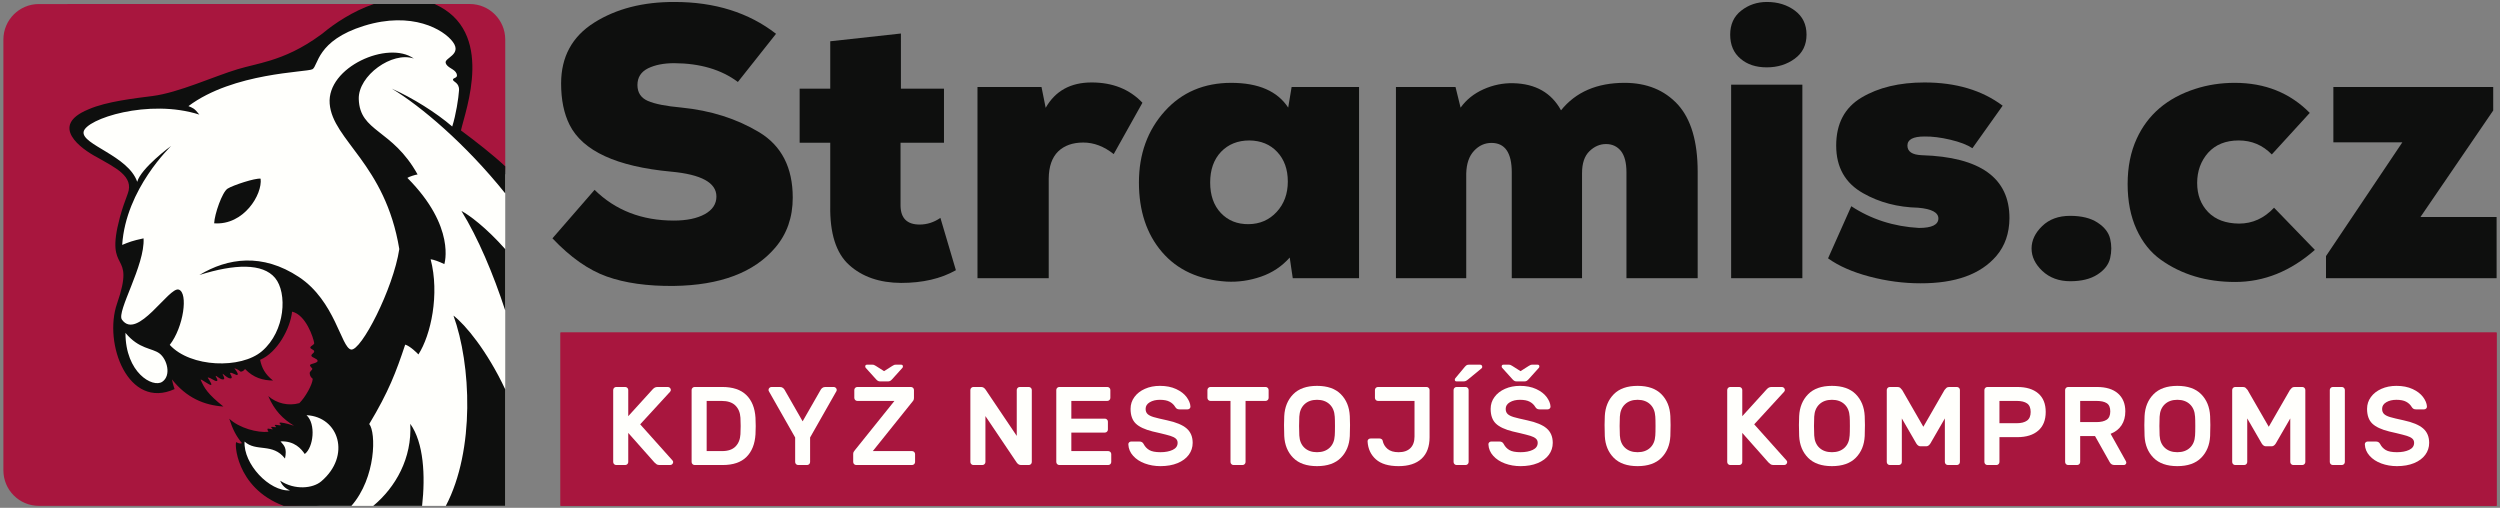 <?xml version="1.0" encoding="utf-8"?>
<!-- Generator: Adobe Illustrator 16.0.3, SVG Export Plug-In . SVG Version: 6.00 Build 0)  -->
<!DOCTYPE svg PUBLIC "-//W3C//DTD SVG 1.1//EN" "http://www.w3.org/Graphics/SVG/1.1/DTD/svg11.dtd">
<svg version="1.1" id="Vrstva_1" xmlns="http://www.w3.org/2000/svg" xmlns:xlink="http://www.w3.org/1999/xlink" x="0px" y="0px"
	 width="704px" height="143px" viewBox="0 0 704 143" enable-background="new 0 0 704 143" xml:space="preserve">
<rect x="0" y="0" width="704" height="143" fill="#808080" stroke="none"/>
<g>
	<rect x="157.843" y="93.644" fill="#B0173D" width="545.201" height="48.806"/>
	<g>
		<path fill="#0E0F0E" d="M179.504,23.935c0,2.138,0.978,3.631,2.932,4.485c1.956,0.853,5.103,1.479,9.442,1.868
			c8.251,0.818,15.55,3.133,21.896,6.941c6.31,3.811,9.464,9.951,9.464,18.422c0,5.541-1.635,10.226-4.905,14.061
			c-5.97,7.029-15.509,10.632-28.62,10.81c-7.429,0.07-13.717-0.816-18.867-2.662c-5.149-1.842-10.243-5.425-15.278-10.745
			l11.865-13.652c5.878,5.768,13.315,8.65,22.311,8.65c3.625,0,6.542-0.605,8.747-1.816c2.168-1.21,3.253-2.863,3.253-4.963
			c0-3.881-4.25-6.215-12.748-6.996c-15.363-1.423-24.898-5.82-28.604-13.189c-1.588-3.168-2.383-7.049-2.383-11.642
			c0-7.509,3.106-13.22,9.315-17.136c6.211-3.912,13.751-5.85,22.625-5.816c11.354,0,20.883,2.986,28.584,8.963l-10.746,13.563
			c-4.662-3.488-10.639-5.252-17.93-5.288c-2.919,0-5.374,0.481-7.364,1.444C180.5,20.231,179.504,21.798,179.504,23.935z"/>
		<path fill="#0E0F0E" d="M253.699,24.978h12.129v15.216h-12.236v17.788c0.07,3.498,1.861,5.25,5.375,5.25
			c2.091,0,4.041-0.626,5.853-1.877l4.36,14.733c-4.219,2.389-9.363,3.58-15.428,3.58c-6.064-0.032-10.943-1.72-14.633-5.052
			c-3.688-3.334-5.462-8.92-5.32-16.76V40.193h-8.619V24.978h8.619V11.622l19.9-2.183V24.978z"/>
		<path fill="#0E0F0E" d="M275.26,24.497h18.029l1.174,5.867c2.699-4.764,7.01-7.144,12.933-7.144s10.694,1.903,14.315,5.715
			l-8.088,14.459c-2.735-2.171-5.59-3.256-8.566-3.256c-2.98,0-5.342,0.837-7.08,2.508c-1.738,1.708-2.623,4.253-2.657,7.63v28.062
			h-20.06V24.497z"/>
		<path fill="#0E0F0E" d="M382.709,24.497v53.841h-18.668l-0.858-5.814c-2.201,2.488-4.899,4.285-8.097,5.385
			c-3.195,1.102-6.43,1.564-9.694,1.39c-7.782-0.501-13.837-3.274-18.169-8.326c-4.332-5.053-6.5-11.58-6.5-19.578
			c0-7.999,2.426-14.695,7.275-20.085c4.813-5.322,11.051-7.98,18.708-7.98c7.656,0,13.006,2.323,16.051,6.969l0.962-5.8H382.709z
			 M351.824,39.553c-3.257,0-5.912,1.063-7.966,3.185c-2.052,2.162-3.075,5.045-3.075,8.652c0,3.612,1.006,6.479,3.022,8.604
			c2.018,2.125,4.621,3.166,7.804,3.131s5.818-1.188,7.906-3.449c2.091-2.266,3.134-5.114,3.134-8.549
			c0-3.434-0.991-6.207-2.975-8.332C357.694,40.669,355.077,39.589,351.824,39.553z"/>
		<path fill="#0E0F0E" d="M445.502,78.338h-19.79V48.532c0-5.524-1.907-8.286-5.718-8.286c-1.89,0-3.523,0.741-4.912,2.231
			c-1.392,1.49-2.118,3.611-2.191,6.374v29.486h-19.794V24.497h16.776l1.429,5.818c1.601-2.238,3.752-3.965,6.457-5.176
			c2.704-1.208,5.494-1.778,8.379-1.708c6.258,0.145,10.742,2.687,13.444,7.632c4.153-5.157,10.117-7.735,17.896-7.735
			c6.242,0,11.243,2.038,15.002,6.116c3.726,4.114,5.586,10.43,5.586,18.941v29.952h-20.057V48.532c0-2.691-0.516-4.689-1.543-6
			c-1.066-1.312-2.465-1.968-4.203-1.968s-3.3,0.675-4.682,2.021c-1.386,1.346-2.079,3.4-2.079,6.162V78.338z"/>
		<path fill="#0E0F0E" d="M487.221,9.759c0-2.889,1.036-5.145,3.112-6.77c2.071-1.622,4.484-2.436,7.237-2.436
			c3.063,0,5.688,0.813,7.87,2.436c2.183,1.625,3.278,3.881,3.278,6.77c0,2.891-1.106,5.147-3.32,6.77
			c-2.211,1.624-4.838,2.438-7.88,2.438c-3.044,0-5.507-0.813-7.386-2.438C488.192,14.906,487.221,12.649,487.221,9.759z
			 M487.487,78.338V23.84h20.06v54.498H487.487z"/>
		<path fill="#0E0F0E" d="M541.919,23.221c8.867,0,16.21,2.18,22.028,6.543l-8.514,11.972c-1.453-0.959-3.529-1.757-6.227-2.395
			c-2.695-0.637-5.124-0.938-7.288-0.904c-3.192,0-4.789,0.852-4.789,2.554s1.35,2.606,4.043,2.714
			c16.495,0.496,24.724,6.42,24.691,17.77c-0.037,4.223-1.261,7.75-3.675,10.59c-4.433,5.177-11.563,7.746-21.387,7.713
			c-4.789,0-9.577-0.634-14.367-1.904c-4.788-1.267-8.669-2.978-11.652-5.125l6.545-14.677c5.605,3.68,11.954,5.722,19.049,6.117
			c3.617,0,5.445-0.884,5.479-2.655c0-1.699-1.898-2.713-5.692-3.039c-5.78-0.141-10.925-1.489-15.429-4.043
			c-5.107-2.836-7.661-7.325-7.661-13.46c0-6.171,2.375-10.675,7.128-13.515C528.956,24.64,534.861,23.221,541.919,23.221z"/>
		<path fill="#0E0F0E" d="M590.654,77.299c-1.949,1.264-4.509,1.893-7.678,1.893s-5.785-0.964-7.849-2.885
			c-2.026-1.923-3.038-4.029-3.038-6.318c0-2.29,0.994-4.397,2.983-6.319c1.989-1.925,4.605-2.888,7.849-2.888
			c3.241,0,5.82,0.631,7.732,1.892c1.953,1.26,3.143,2.787,3.569,4.578c0.425,1.793,0.425,3.6,0,5.423
			C593.797,74.497,592.607,76.039,590.654,77.299z"/>
		<path fill="#0E0F0E" d="M601.636,64.556c-1.664-3.649-2.495-7.889-2.495-12.711c0-4.823,0.85-9.078,2.548-12.77
			c3.112-6.811,8.597-11.486,16.449-14.03c3.51-1.144,7.232-1.717,11.172-1.717c8.511,0,15.552,2.821,21.12,8.465l-10.692,11.7
			c-2.555-2.625-5.657-3.94-9.313-3.94c-3.65,0-6.523,1.153-8.618,3.458c-2.057,2.342-3.086,5.182-3.086,8.514
			c0,3.336,1.029,6.064,3.086,8.195c2.058,2.128,4.968,3.211,8.727,3.244c3.759,0,7.042-1.49,9.841-4.471l11.494,11.879
			c-6.847,6.019-14.33,9.032-22.452,9.032c-8.121,0-15.099-2.09-20.937-6.266C605.58,71.067,603.298,68.207,601.636,64.556z"/>
		<path fill="#0E0F0E" d="M657.076,24.497h45.011v6.621l-20.482,29.984h21.439v17.235h-48.043v-6.222l21.495-32.03h-19.42V24.497z"
			/>
	</g>
	<rect x="157.845" y="93.644" fill="#A8163E" width="545.199" height="48.806"/>
	<g>
		<path fill="#FFFFFC" d="M189.566,130.103c0,0.23-0.084,0.43-0.251,0.597c-0.167,0.168-0.366,0.251-0.596,0.251h-2.983
			c-0.356,0-0.633-0.067-0.832-0.204c-0.199-0.136-0.403-0.309-0.612-0.518l-7.378-8.32v8.194c0,0.23-0.084,0.43-0.251,0.597
			c-0.168,0.168-0.367,0.251-0.597,0.251h-2.543c-0.23,0-0.429-0.083-0.597-0.251c-0.167-0.167-0.251-0.366-0.251-0.597v-20.281
			c0-0.229,0.083-0.429,0.251-0.597c0.167-0.167,0.366-0.251,0.597-0.251h2.543c0.23,0,0.429,0.084,0.597,0.251
			c0.167,0.168,0.251,0.367,0.251,0.597v7.378l6.844-7.535c0.209-0.229,0.418-0.402,0.628-0.518
			c0.209-0.114,0.471-0.173,0.785-0.173h2.888c0.23,0,0.429,0.084,0.597,0.251c0.167,0.168,0.251,0.367,0.251,0.597
			c0,0.146-0.063,0.304-0.188,0.471l-8.445,9.199l9.073,10.141C189.492,129.8,189.566,129.956,189.566,130.103z"/>
		<path fill="#FFFFFC" d="M212.811,119.962c0,1.025-0.021,1.801-0.063,2.323c-0.168,2.742-1.016,4.872-2.543,6.389
			c-1.528,1.518-3.757,2.276-6.687,2.276h-7.912c-0.23,0-0.429-0.083-0.597-0.251c-0.167-0.167-0.251-0.366-0.251-0.597v-20.281
			c0-0.229,0.083-0.429,0.251-0.597c0.167-0.167,0.366-0.251,0.597-0.251h7.754c2.993,0,5.264,0.759,6.813,2.276
			c1.548,1.518,2.406,3.647,2.574,6.389C212.789,118.162,212.811,118.937,212.811,119.962z M198.997,112.898v14.127h4.364
			c1.653,0,2.904-0.429,3.752-1.287c0.848-0.857,1.313-2.009,1.397-3.453c0.042-0.522,0.063-1.298,0.063-2.323
			s-0.021-1.8-0.063-2.323c-0.084-1.444-0.56-2.595-1.429-3.453s-2.161-1.287-3.877-1.287H198.997z"/>
		<path fill="#FFFFFC" d="M235.376,109.225c0.167,0.168,0.251,0.367,0.251,0.597c0,0.105-0.021,0.199-0.063,0.283l-7.44,13.091
			v6.907c0,0.23-0.084,0.43-0.251,0.597c-0.168,0.168-0.367,0.251-0.597,0.251h-2.512c-0.23,0-0.429-0.083-0.596-0.251
			c-0.168-0.167-0.251-0.366-0.251-0.597v-6.907l-7.44-13.091c-0.042-0.084-0.063-0.178-0.063-0.283
			c0-0.229,0.083-0.429,0.251-0.597c0.167-0.167,0.366-0.251,0.596-0.251h2.355c0.355,0,0.644,0.09,0.863,0.267
			c0.22,0.179,0.371,0.352,0.455,0.519l5.086,8.885l5.086-8.885c0.083-0.167,0.235-0.34,0.455-0.519
			c0.22-0.177,0.507-0.267,0.864-0.267h2.354C235.01,108.974,235.209,109.058,235.376,109.225z"/>
		<path fill="#FFFFFC" d="M257.434,127.277c0.167,0.167,0.251,0.366,0.251,0.596v2.229c0,0.23-0.083,0.43-0.251,0.597
			c-0.168,0.168-0.366,0.251-0.597,0.251h-15.729c-0.23,0-0.429-0.083-0.597-0.251c-0.167-0.167-0.251-0.366-0.251-0.597v-2.229
			c0-0.251,0.042-0.455,0.125-0.611c0.083-0.157,0.199-0.319,0.345-0.487l11.146-13.876h-10.455c-0.23,0-0.429-0.084-0.597-0.251
			c-0.167-0.168-0.251-0.366-0.251-0.597v-2.229c0-0.229,0.083-0.429,0.251-0.597c0.167-0.167,0.366-0.251,0.597-0.251h15.101
			c0.23,0,0.429,0.084,0.597,0.251c0.167,0.168,0.251,0.367,0.251,0.597v2.229c0,0.419-0.136,0.764-0.408,1.036l-11.177,13.938
			h11.051C257.068,127.025,257.266,127.109,257.434,127.277z M247.262,107.278c-0.168-0.083-0.356-0.24-0.565-0.471l-2.889-3.202
			c-0.105-0.104-0.157-0.24-0.157-0.408c0-0.335,0.167-0.502,0.502-0.502h1.507c0.188,0,0.345,0.026,0.471,0.078
			c0.125,0.053,0.293,0.142,0.502,0.267l2.323,1.476l2.323-1.476c0.209-0.125,0.376-0.214,0.502-0.267
			c0.125-0.052,0.282-0.078,0.471-0.078h1.507c0.334,0,0.502,0.167,0.502,0.502c0,0.168-0.052,0.304-0.157,0.408l-2.889,3.202
			c-0.209,0.23-0.397,0.388-0.565,0.471c-0.168,0.084-0.366,0.126-0.597,0.126h-2.197
			C247.628,107.404,247.43,107.362,247.262,107.278z"/>
		<path fill="#FFFFFC" d="M286.286,130.229l-8.791-13.061v12.935c0,0.23-0.084,0.43-0.251,0.597
			c-0.168,0.168-0.367,0.251-0.597,0.251h-2.543c-0.23,0-0.429-0.083-0.597-0.251c-0.167-0.167-0.251-0.366-0.251-0.597v-20.281
			c0-0.229,0.083-0.429,0.251-0.597c0.167-0.167,0.366-0.251,0.597-0.251h2.198c0.481,0,0.889,0.241,1.224,0.723l8.791,13.06
			v-12.935c0-0.229,0.083-0.429,0.251-0.597c0.167-0.167,0.366-0.251,0.596-0.251h2.543c0.23,0,0.429,0.084,0.597,0.251
			c0.167,0.168,0.251,0.367,0.251,0.597v20.281c0,0.23-0.083,0.43-0.251,0.597c-0.167,0.168-0.366,0.251-0.597,0.251h-2.197
			C287.028,130.95,286.62,130.71,286.286,130.229z"/>
		<path fill="#FFFFFC" d="M301.688,127.025h10.392c0.23,0,0.429,0.084,0.597,0.252c0.167,0.167,0.251,0.366,0.251,0.596v2.229
			c0,0.23-0.084,0.43-0.251,0.597c-0.168,0.168-0.367,0.251-0.597,0.251h-13.782c-0.23,0-0.429-0.083-0.597-0.251
			c-0.167-0.167-0.251-0.366-0.251-0.597v-20.281c0-0.229,0.083-0.429,0.251-0.597c0.167-0.167,0.366-0.251,0.597-0.251h13.531
			c0.23,0,0.429,0.084,0.597,0.251c0.167,0.168,0.251,0.367,0.251,0.597v2.229c0,0.23-0.084,0.429-0.251,0.597
			c-0.168,0.167-0.367,0.251-0.597,0.251h-10.141v4.991h9.45c0.23,0,0.429,0.084,0.597,0.252c0.167,0.167,0.251,0.366,0.251,0.596
			v2.229c0,0.23-0.083,0.429-0.251,0.597c-0.168,0.167-0.366,0.251-0.597,0.251h-9.45V127.025z"/>
		<path fill="#FFFFFC" d="M335.006,115.049c-0.167,0.157-0.376,0.235-0.627,0.235h-2.198c-0.335,0-0.597-0.063-0.785-0.188
			c-0.188-0.125-0.356-0.313-0.502-0.565c-0.356-0.585-0.869-1.057-1.539-1.412c-0.67-0.355-1.581-0.534-2.731-0.534
			c-1.13,0-2.083,0.23-2.857,0.691c-0.774,0.46-1.162,1.078-1.162,1.852c0,0.628,0.183,1.115,0.55,1.46
			c0.366,0.346,0.936,0.634,1.711,0.863c0.774,0.23,2.041,0.534,3.799,0.911c2.532,0.544,4.364,1.308,5.494,2.291
			c1.13,0.984,1.695,2.334,1.695,4.051c0,1.255-0.366,2.381-1.099,3.374c-0.733,0.995-1.785,1.774-3.155,2.339
			c-1.371,0.565-2.978,0.848-4.819,0.848c-1.57,0-3.035-0.251-4.396-0.753c-1.361-0.502-2.459-1.219-3.296-2.15
			c-0.837-0.932-1.287-1.994-1.35-3.187c-0.021-0.251,0.052-0.455,0.22-0.612s0.377-0.235,0.628-0.235h2.198
			c0.334,0,0.602,0.063,0.801,0.188c0.199,0.125,0.361,0.313,0.486,0.564c0.356,0.691,0.874,1.24,1.554,1.648
			c0.68,0.408,1.731,0.612,3.155,0.612c1.381,0,2.532-0.22,3.453-0.659s1.381-1.099,1.381-1.978c0-0.503-0.178-0.905-0.534-1.209
			s-0.858-0.555-1.507-0.754c-0.649-0.198-1.632-0.455-2.951-0.769c-0.523-0.104-1.204-0.262-2.041-0.472
			c-2.198-0.544-3.783-1.287-4.756-2.229c-0.973-0.942-1.46-2.323-1.46-4.145c0-1.234,0.361-2.344,1.083-3.327
			c0.722-0.984,1.711-1.753,2.967-2.308c1.255-0.555,2.658-0.832,4.207-0.832c1.758,0,3.281,0.298,4.568,0.895
			c1.288,0.597,2.266,1.345,2.936,2.245c0.669,0.899,1.036,1.778,1.099,2.637C335.247,114.688,335.173,114.892,335.006,115.049z"/>
		<path fill="#FFFFFC" d="M356.994,109.225c0.168,0.168,0.252,0.367,0.252,0.597v2.229c0,0.23-0.084,0.429-0.252,0.597
			c-0.166,0.167-0.365,0.251-0.596,0.251h-5.65v17.204c0,0.23-0.084,0.43-0.252,0.597c-0.168,0.168-0.365,0.251-0.596,0.251h-2.543
			c-0.23,0-0.43-0.083-0.598-0.251c-0.168-0.167-0.25-0.366-0.25-0.597v-17.204h-5.651c-0.231,0-0.43-0.084-0.597-0.251
			c-0.168-0.168-0.251-0.366-0.251-0.597v-2.229c0-0.229,0.083-0.429,0.251-0.597c0.167-0.167,0.366-0.251,0.597-0.251h15.54
			C356.629,108.974,356.828,109.058,356.994,109.225z"/>
		<path fill="#FFFFFC" d="M377.593,111.015c1.549,1.569,2.387,3.621,2.512,6.153c0.042,0.963,0.063,1.8,0.063,2.512
			c0,0.941-0.021,1.978-0.063,3.107c-0.125,2.512-0.963,4.553-2.512,6.122c-1.549,1.57-3.788,2.354-6.718,2.354
			c-2.931,0-5.17-0.784-6.719-2.354c-1.549-1.569-2.386-3.61-2.512-6.122c-0.042-1.13-0.063-2.166-0.063-3.107
			c0-0.712,0.021-1.549,0.063-2.512c0.126-2.512,0.963-4.558,2.512-6.138s3.788-2.37,6.719-2.37
			C373.805,108.66,376.044,109.444,377.593,111.015z M367.343,113.84c-0.89,0.838-1.377,1.999-1.46,3.485
			c-0.042,1.047-0.063,1.926-0.063,2.637c0,0.733,0.021,1.622,0.063,2.669c0.083,1.486,0.57,2.643,1.46,3.469
			c0.89,0.827,2.066,1.24,3.532,1.24c1.465,0,2.642-0.413,3.531-1.24c0.89-0.826,1.376-1.982,1.46-3.469
			c0.042-0.523,0.063-1.413,0.063-2.669c0-1.234-0.021-2.113-0.063-2.637c-0.084-1.486-0.57-2.647-1.46-3.485
			c-0.89-0.837-2.066-1.256-3.531-1.256C369.409,112.584,368.232,113.003,367.343,113.84z"/>
		<path fill="#FFFFFC" d="M388.032,112.898c-0.23,0-0.43-0.084-0.597-0.251c-0.168-0.168-0.251-0.366-0.251-0.597v-2.229
			c0-0.229,0.083-0.429,0.251-0.597c0.167-0.167,0.366-0.251,0.597-0.251h13.688c0.23,0,0.429,0.084,0.597,0.251
			c0.167,0.168,0.251,0.367,0.251,0.597v13.28c0,2.658-0.753,4.684-2.26,6.075c-1.508,1.392-3.663,2.087-6.468,2.087
			c-2.825,0-4.955-0.638-6.389-1.915c-1.434-1.276-2.214-2.95-2.339-5.022c-0.021-0.251,0.052-0.455,0.22-0.612
			c0.167-0.157,0.377-0.235,0.628-0.235h2.543c0.188,0,0.371,0.058,0.549,0.173s0.277,0.256,0.299,0.424
			c0.188,0.941,0.648,1.722,1.381,2.339s1.769,0.926,3.108,0.926c1.444,0,2.554-0.382,3.328-1.146
			c0.773-0.765,1.161-1.857,1.161-3.281v-10.015H388.032z"/>
		<path fill="#FFFFFC" d="M409.578,130.699c-0.168-0.167-0.251-0.366-0.251-0.597v-20.281c0-0.229,0.083-0.429,0.251-0.597
			c0.167-0.167,0.365-0.251,0.597-0.251h2.543c0.229,0,0.429,0.084,0.596,0.251c0.168,0.168,0.252,0.367,0.252,0.597v20.281
			c0,0.23-0.084,0.43-0.252,0.597c-0.167,0.168-0.366,0.251-0.596,0.251h-2.543C409.943,130.95,409.745,130.867,409.578,130.699z
			 M413.063,102.805c0.146-0.073,0.346-0.109,0.597-0.109h3.14c0.188,0,0.334,0.058,0.439,0.172
			c0.104,0.115,0.157,0.268,0.157,0.456c0,0.146-0.053,0.271-0.157,0.376l-3.861,3.171c-0.23,0.188-0.435,0.325-0.612,0.408
			c-0.179,0.084-0.414,0.126-0.707,0.126h-1.883c-0.336,0-0.503-0.167-0.503-0.503c0-0.125,0.052-0.261,0.157-0.407l2.669-3.203
			C412.728,103.04,412.916,102.878,413.063,102.805z"/>
		<path fill="#FFFFFC" d="M436.404,115.049c-0.168,0.157-0.377,0.235-0.628,0.235h-2.197c-0.336,0-0.597-0.063-0.785-0.188
			c-0.188-0.125-0.356-0.313-0.503-0.565c-0.355-0.585-0.868-1.057-1.538-1.412s-1.58-0.534-2.731-0.534
			c-1.13,0-2.083,0.23-2.856,0.691c-0.774,0.46-1.162,1.078-1.162,1.852c0,0.628,0.184,1.115,0.55,1.46
			c0.366,0.346,0.937,0.634,1.711,0.863c0.774,0.23,2.041,0.534,3.799,0.911c2.532,0.544,4.364,1.308,5.494,2.291
			c1.13,0.984,1.695,2.334,1.695,4.051c0,1.255-0.366,2.381-1.099,3.374c-0.733,0.995-1.785,1.774-3.155,2.339
			c-1.371,0.565-2.978,0.848-4.819,0.848c-1.569,0-3.035-0.251-4.396-0.753s-2.459-1.219-3.296-2.15
			c-0.838-0.932-1.287-1.994-1.351-3.187c-0.021-0.251,0.053-0.455,0.22-0.612c0.168-0.157,0.377-0.235,0.628-0.235h2.198
			c0.334,0,0.602,0.063,0.8,0.188c0.199,0.125,0.361,0.313,0.487,0.564c0.355,0.691,0.873,1.24,1.554,1.648
			c0.68,0.408,1.731,0.612,3.155,0.612c1.382,0,2.532-0.22,3.453-0.659s1.382-1.099,1.382-1.978c0-0.503-0.178-0.905-0.534-1.209
			c-0.355-0.304-0.858-0.555-1.507-0.754c-0.648-0.198-1.632-0.455-2.951-0.769c-0.523-0.104-1.203-0.262-2.04-0.472
			c-2.198-0.544-3.783-1.287-4.757-2.229c-0.973-0.942-1.46-2.323-1.46-4.145c0-1.234,0.361-2.344,1.083-3.327
			c0.723-0.984,1.711-1.753,2.967-2.308s2.658-0.832,4.207-0.832c1.759,0,3.281,0.298,4.568,0.895s2.266,1.345,2.936,2.245
			c0.669,0.899,1.036,1.778,1.099,2.637C436.645,114.688,436.571,114.892,436.404,115.049z M426.483,107.278
			c-0.168-0.083-0.356-0.24-0.565-0.471l-2.888-3.202c-0.105-0.104-0.157-0.24-0.157-0.408c0-0.335,0.167-0.502,0.502-0.502h1.507
			c0.188,0,0.346,0.026,0.472,0.078c0.125,0.053,0.293,0.142,0.502,0.267l2.323,1.476l2.323-1.476
			c0.209-0.125,0.377-0.214,0.502-0.267c0.126-0.052,0.283-0.078,0.472-0.078h1.507c0.334,0,0.502,0.167,0.502,0.502
			c0,0.168-0.053,0.304-0.157,0.408l-2.888,3.202c-0.21,0.23-0.398,0.388-0.565,0.471c-0.168,0.084-0.366,0.126-0.597,0.126h-2.197
			C426.85,107.404,426.65,107.362,426.483,107.278z"/>
		<path fill="#FFFFFC" d="M467.861,111.015c1.549,1.569,2.387,3.621,2.512,6.153c0.042,0.963,0.063,1.8,0.063,2.512
			c0,0.941-0.021,1.978-0.063,3.107c-0.125,2.512-0.963,4.553-2.512,6.122c-1.549,1.57-3.788,2.354-6.718,2.354
			c-2.931,0-5.17-0.784-6.719-2.354c-1.549-1.569-2.386-3.61-2.512-6.122c-0.042-1.13-0.063-2.166-0.063-3.107
			c0-0.712,0.021-1.549,0.063-2.512c0.126-2.512,0.963-4.558,2.512-6.138s3.788-2.37,6.719-2.37
			C464.073,108.66,466.313,109.444,467.861,111.015z M457.611,113.84c-0.89,0.838-1.377,1.999-1.46,3.485
			c-0.042,1.047-0.063,1.926-0.063,2.637c0,0.733,0.021,1.622,0.063,2.669c0.083,1.486,0.57,2.643,1.46,3.469
			c0.89,0.827,2.066,1.24,3.532,1.24c1.465,0,2.642-0.413,3.531-1.24c0.89-0.826,1.376-1.982,1.46-3.469
			c0.042-0.523,0.063-1.413,0.063-2.669c0-1.234-0.021-2.113-0.063-2.637c-0.084-1.486-0.57-2.647-1.46-3.485
			c-0.89-0.837-2.066-1.256-3.531-1.256C459.678,112.584,458.501,113.003,457.611,113.84z"/>
		<path fill="#FFFFFC" d="M503.274,130.103c0,0.23-0.084,0.43-0.251,0.597c-0.168,0.168-0.366,0.251-0.597,0.251h-2.982
			c-0.355,0-0.633-0.067-0.832-0.204c-0.199-0.136-0.403-0.309-0.612-0.518l-7.377-8.32v8.194c0,0.23-0.084,0.43-0.252,0.597
			c-0.167,0.168-0.366,0.251-0.596,0.251h-2.543c-0.231,0-0.43-0.083-0.597-0.251c-0.168-0.167-0.251-0.366-0.251-0.597v-20.281
			c0-0.229,0.083-0.429,0.251-0.597c0.167-0.167,0.365-0.251,0.597-0.251h2.543c0.229,0,0.429,0.084,0.596,0.251
			c0.168,0.168,0.252,0.367,0.252,0.597v7.378l6.844-7.535c0.209-0.229,0.418-0.402,0.628-0.518
			c0.209-0.114,0.471-0.173,0.785-0.173h2.888c0.23,0,0.429,0.084,0.597,0.251c0.167,0.168,0.251,0.367,0.251,0.597
			c0,0.146-0.063,0.304-0.188,0.471l-8.445,9.199l9.073,10.141C503.201,129.8,503.274,129.956,503.274,130.103z"/>
		<path fill="#FFFFFC" d="M522.591,111.015c1.549,1.569,2.387,3.621,2.512,6.153c0.042,0.963,0.063,1.8,0.063,2.512
			c0,0.941-0.021,1.978-0.063,3.107c-0.125,2.512-0.963,4.553-2.512,6.122c-1.549,1.57-3.788,2.354-6.718,2.354
			c-2.931,0-5.17-0.784-6.719-2.354c-1.549-1.569-2.386-3.61-2.512-6.122c-0.042-1.13-0.063-2.166-0.063-3.107
			c0-0.712,0.021-1.549,0.063-2.512c0.126-2.512,0.963-4.558,2.512-6.138s3.788-2.37,6.719-2.37
			C518.803,108.66,521.042,109.444,522.591,111.015z M512.341,113.84c-0.89,0.838-1.377,1.999-1.46,3.485
			c-0.042,1.047-0.063,1.926-0.063,2.637c0,0.733,0.021,1.622,0.063,2.669c0.083,1.486,0.57,2.643,1.46,3.469
			c0.89,0.827,2.066,1.24,3.532,1.24c1.465,0,2.642-0.413,3.531-1.24c0.89-0.826,1.376-1.982,1.46-3.469
			c0.042-0.523,0.063-1.413,0.063-2.669c0-1.234-0.021-2.113-0.063-2.637c-0.084-1.486-0.57-2.647-1.46-3.485
			c-0.89-0.837-2.066-1.256-3.531-1.256C514.407,112.584,513.23,113.003,512.341,113.84z"/>
		<path fill="#FFFFFC" d="M547.578,109.821c0.188-0.251,0.372-0.455,0.55-0.612c0.178-0.156,0.444-0.235,0.801-0.235h2.135
			c0.229,0,0.429,0.084,0.597,0.251c0.167,0.168,0.251,0.367,0.251,0.597v20.281c0,0.23-0.084,0.43-0.251,0.597
			c-0.168,0.168-0.367,0.251-0.597,0.251h-2.543c-0.23,0-0.43-0.083-0.597-0.251c-0.168-0.167-0.251-0.366-0.251-0.597v-12.275
			l-4.081,7.063c-0.336,0.523-0.723,0.785-1.162,0.785h-1.633c-0.439,0-0.827-0.262-1.161-0.785l-4.081-7.063v12.275
			c0,0.23-0.084,0.43-0.252,0.597c-0.167,0.168-0.366,0.251-0.596,0.251h-2.543c-0.231,0-0.43-0.083-0.597-0.251
			c-0.168-0.167-0.251-0.366-0.251-0.597v-20.281c0-0.229,0.083-0.429,0.251-0.597c0.167-0.167,0.365-0.251,0.597-0.251h2.135
			c0.355,0,0.622,0.079,0.8,0.235c0.178,0.157,0.361,0.361,0.55,0.612l5.965,10.36L547.578,109.821z"/>
		<path fill="#FFFFFC" d="M573.969,110.779c1.402,1.203,2.104,2.946,2.104,5.227c0,2.282-0.701,4.034-2.104,5.259
			s-3.37,1.837-5.902,1.837h-5.022v7.001c0,0.23-0.084,0.43-0.252,0.597c-0.167,0.168-0.366,0.251-0.596,0.251h-2.543
			c-0.231,0-0.43-0.083-0.597-0.251c-0.168-0.167-0.251-0.366-0.251-0.597v-20.281c0-0.229,0.083-0.429,0.251-0.597
			c0.167-0.167,0.365-0.251,0.597-0.251h8.413C570.599,108.974,572.566,109.576,573.969,110.779z M567.91,119.177
			c1.255,0,2.224-0.245,2.903-0.737c0.68-0.491,1.021-1.303,1.021-2.434c0-1.13-0.335-1.931-1.005-2.401s-1.643-0.706-2.919-0.706
			h-4.866v6.278H567.91z"/>
		<path fill="#FFFFFC" d="M596.419,110.795c1.381,1.214,2.072,2.899,2.072,5.055c0,1.527-0.356,2.831-1.067,3.908
			c-0.712,1.078-1.738,1.879-3.077,2.401l4.332,7.755c0.063,0.126,0.095,0.241,0.095,0.346c0,0.188-0.068,0.351-0.204,0.486
			c-0.137,0.137-0.298,0.204-0.486,0.204h-2.669c-0.607,0-1.057-0.282-1.35-0.848l-4.113-7.315h-4.175v7.315
			c0,0.23-0.084,0.43-0.252,0.597c-0.167,0.168-0.366,0.251-0.596,0.251h-2.543c-0.231,0-0.43-0.083-0.597-0.251
			c-0.168-0.167-0.251-0.366-0.251-0.597v-20.281c0-0.229,0.083-0.429,0.251-0.597c0.167-0.167,0.365-0.251,0.597-0.251h8.1
			C593.06,108.974,595.037,109.581,596.419,110.795z M590.328,118.863c1.276,0,2.25-0.225,2.92-0.675s1.005-1.229,1.005-2.339
			s-0.33-1.879-0.989-2.308s-1.638-0.644-2.936-0.644h-4.552v5.965H590.328z"/>
		<path fill="#FFFFFC" d="M619.858,111.015c1.549,1.569,2.387,3.621,2.512,6.153c0.042,0.963,0.063,1.8,0.063,2.512
			c0,0.941-0.021,1.978-0.063,3.107c-0.125,2.512-0.963,4.553-2.512,6.122c-1.549,1.57-3.788,2.354-6.718,2.354
			c-2.931,0-5.17-0.784-6.719-2.354c-1.549-1.569-2.386-3.61-2.512-6.122c-0.042-1.13-0.063-2.166-0.063-3.107
			c0-0.712,0.021-1.549,0.063-2.512c0.126-2.512,0.963-4.558,2.512-6.138s3.788-2.37,6.719-2.37
			C616.07,108.66,618.31,109.444,619.858,111.015z M609.608,113.84c-0.89,0.838-1.377,1.999-1.46,3.485
			c-0.042,1.047-0.063,1.926-0.063,2.637c0,0.733,0.021,1.622,0.063,2.669c0.083,1.486,0.57,2.643,1.46,3.469
			c0.89,0.827,2.066,1.24,3.532,1.24c1.465,0,2.642-0.413,3.531-1.24c0.89-0.826,1.376-1.982,1.46-3.469
			c0.042-0.523,0.063-1.413,0.063-2.669c0-1.234-0.021-2.113-0.063-2.637c-0.084-1.486-0.57-2.647-1.46-3.485
			c-0.89-0.837-2.066-1.256-3.531-1.256C611.675,112.584,610.498,113.003,609.608,113.84z"/>
		<path fill="#FFFFFC" d="M644.845,109.821c0.188-0.251,0.372-0.455,0.55-0.612c0.178-0.156,0.444-0.235,0.801-0.235h2.135
			c0.229,0,0.429,0.084,0.597,0.251c0.167,0.168,0.251,0.367,0.251,0.597v20.281c0,0.23-0.084,0.43-0.251,0.597
			c-0.168,0.168-0.367,0.251-0.597,0.251h-2.543c-0.23,0-0.43-0.083-0.597-0.251c-0.168-0.167-0.251-0.366-0.251-0.597v-12.275
			l-4.081,7.063c-0.336,0.523-0.723,0.785-1.162,0.785h-1.633c-0.439,0-0.827-0.262-1.161-0.785l-4.081-7.063v12.275
			c0,0.23-0.084,0.43-0.252,0.597c-0.167,0.168-0.366,0.251-0.596,0.251h-2.543c-0.231,0-0.43-0.083-0.597-0.251
			c-0.168-0.167-0.251-0.366-0.251-0.597v-20.281c0-0.229,0.083-0.429,0.251-0.597c0.167-0.167,0.365-0.251,0.597-0.251h2.135
			c0.355,0,0.622,0.079,0.8,0.235c0.178,0.157,0.361,0.361,0.55,0.612l5.965,10.36L644.845,109.821z"/>
		<path fill="#FFFFFC" d="M656.323,130.699c-0.168-0.167-0.251-0.366-0.251-0.597v-20.281c0-0.229,0.083-0.429,0.251-0.597
			c0.167-0.167,0.365-0.251,0.597-0.251h2.543c0.229,0,0.429,0.084,0.596,0.251c0.168,0.168,0.252,0.367,0.252,0.597v20.281
			c0,0.23-0.084,0.43-0.252,0.597c-0.167,0.168-0.366,0.251-0.596,0.251h-2.543C656.688,130.95,656.49,130.867,656.323,130.699z"/>
		<path fill="#FFFFFC" d="M683.203,115.049c-0.168,0.157-0.377,0.235-0.628,0.235h-2.198c-0.335,0-0.596-0.063-0.784-0.188
			c-0.188-0.125-0.356-0.313-0.503-0.565c-0.355-0.585-0.868-1.057-1.538-1.412s-1.58-0.534-2.731-0.534
			c-1.13,0-2.083,0.23-2.856,0.691c-0.775,0.46-1.162,1.078-1.162,1.852c0,0.628,0.184,1.115,0.55,1.46
			c0.365,0.346,0.937,0.634,1.711,0.863c0.773,0.23,2.04,0.534,3.799,0.911c2.532,0.544,4.363,1.308,5.494,2.291
			c1.13,0.984,1.695,2.334,1.695,4.051c0,1.255-0.367,2.381-1.099,3.374c-0.733,0.995-1.785,1.774-3.155,2.339
			c-1.371,0.565-2.978,0.848-4.819,0.848c-1.57,0-3.035-0.251-4.396-0.753s-2.459-1.219-3.296-2.15
			c-0.838-0.932-1.288-1.994-1.351-3.187c-0.021-0.251,0.052-0.455,0.22-0.612s0.377-0.235,0.628-0.235h2.198
			c0.334,0,0.601,0.063,0.8,0.188c0.199,0.125,0.361,0.313,0.487,0.564c0.355,0.691,0.873,1.24,1.554,1.648
			c0.68,0.408,1.731,0.612,3.155,0.612c1.381,0,2.532-0.22,3.453-0.659s1.382-1.099,1.382-1.978c0-0.503-0.179-0.905-0.534-1.209
			s-0.858-0.555-1.507-0.754c-0.648-0.198-1.633-0.455-2.951-0.769c-0.523-0.104-1.204-0.262-2.04-0.472
			c-2.198-0.544-3.783-1.287-4.757-2.229c-0.974-0.942-1.46-2.323-1.46-4.145c0-1.234,0.361-2.344,1.083-3.327
			c0.723-0.984,1.711-1.753,2.967-2.308s2.658-0.832,4.207-0.832c1.758,0,3.281,0.298,4.568,0.895s2.265,1.345,2.936,2.245
			c0.669,0.899,1.035,1.778,1.099,2.637C683.443,114.688,683.37,114.892,683.203,115.049z"/>
	</g>
	<g>
		<path fill="#A8163E" d="M132.287,1.129L10.947,1.136c-5.52,0-9.99,4.48-9.99,9.99v121.33c0,5.52,4.47,9.99,9.99,9.99
			c30.221,0,53.071,0,70.296,0c43.24,0.002,61.032-84.009,61.032-95.391c0-20.295,0-35.926,0-35.926
			C142.275,5.611,137.805,1.129,132.287,1.129z"/>
		<polygon fill="#FFFFFC" points="128.682,37.587 131.307,25.587 129.939,12.587 122.362,3.837 106.932,3.837 92.932,9.462 
			82.682,16.712 64.807,21.837 44.682,28.962 28.057,31.462 22.057,34.837 22.057,39.337 30.932,44.712 36.432,49.587 
			37.432,54.462 33.39,64.087 34.057,70.337 36.807,76.837 33.39,87.44 33.39,90.754 33.39,96.42 35.153,103.84 40.152,108.212 
			46.724,109.199 48.057,105.587 57.89,104.254 68.89,102.42 74.724,99.42 79.224,93.869 80.911,84.42 88.557,87.44 92.39,96.92 
			92.224,109.199 84.89,115.663 85.89,120.188 80.911,121.587 69.057,122.92 68.057,126.254 70.224,133.42 78.89,140.087 
			90.189,142.449 142.275,142.449 142.275,49.106 		"/>
		<g>
			<path fill="#0E0F0E" d="M64.101,53.111c-1.541,0.961-3.691,7.213-3.795,9.775c8.336,0.612,13.632-8.131,13.085-12.574
				C71.821,50.107,65.637,52.155,64.101,53.111z"/>
			<path fill="#0E0F0E" d="M117.593,49.127c-7.151-12.89-16.271-11.869-16.565-21.229c-0.198-6.625,9.45-13.512,15.513-11.408
				c-7.243-5.2-24.524,2.39-23.704,12.708c0.816,10.315,15.644,16.949,19.606,40.933c-1.703,11.204-10.793,28.843-13.591,28.293
				c-2.805-0.552-4.452-13.673-14.702-20.436c-10.244-6.766-20.024-5.385-28.013-0.543c9.979-3.147,17.832-3.354,21.319,0.815
				c3.483,4.167,2.938,14.963-3.69,20.633c-5.896,5.049-20.107,4.623-25.967-1.774c3.896-4.989,5.263-14.691,2.524-15.573
				c-2.734-0.892-11.687,14.483-15.985,8.469c-1.603-2.234,6.554-15.381,6.083-22.894c-3.213,0.686-4.081,1.052-6.016,1.848
				c1.028-15.855,13.802-27.811,13.802-27.881c-0.088,0-8.543,6.305-9.57,10.113c-2.524-7.379-15.712-10.454-15.094-14.081
				c0.611-3.618,18.312-9.425,32.594-4.847c-1.434-1.851-1.889-1.871-3.075-2.394c12.707-9.499,33.279-9.499,34.915-10.383
				c1.645-0.892,1.102-8.067,14.556-12.235c13.465-4.17,22.417,1.021,25.013,4.58c2.595,3.551-2.457,4.438-2.045,5.873
				c0.408,1.435,2.523,1.645,3.068,3.008c0.55,1.362-1.023,1.092-1.023,1.712c0,0.61,1.847,0.813,1.713,3.007
				c-0.14,2.184-0.864,6.892-1.915,10.182c-4.491-3.874-11.126-8.044-17.016-10.665c8.116,4.881,20.756,15.532,31.945,29.497v-7.617
				c-3.596-3.357-8.219-6.941-12.473-10.113c1.254-5.645,9.794-27.975-7.44-35.592h-17.139c-5.922,2.035-11.138,5.564-14.349,8.256
				c-0.004,0-0.004,0.005-0.008,0.005c-0.159,0.121-0.32,0.241-0.48,0.354c-5.465,4.017-10.134,5.996-14.253,7.277
				c-0.012,0.004-0.022,0.008-0.029,0.008c-3.408,1.056-6.435,1.627-9.232,2.471c-6.596,1.98-16.571,6.59-23.895,7.532
				c-4.976,0.64-12.973,1.539-17.962,3.715c-0.059,0.021-0.113,0.047-0.168,0.071c-11.046,4.568-2.116,11.064,2.583,13.521
				c4.951,2.852,10.403,5.295,8.54,10.197c-0.81,2.132-1.601,4.384-2.2,6.615c-4.49,16.73,4.649,8.621-0.817,24.356
				c-3.88,11.17,3.123,30.007,16.209,24.054c-0.427-1.175-0.723-2.62-0.74-2.73c4.101,5.187,9.04,7.265,14.483,7.644
				c-4.382-3.509-5.393-5.17-6.423-7.593c0.319-0.139,2.646,1.775,2.991,1.493c0.336-0.27-1.119-2.077-0.959-2.077
				c0.795-0.017,2.052,1.193,2.562,0.987c0.514-0.201-0.509-1.329-0.316-1.434c0.22-0.099,1.36,1.194,2.21,0.976
				c0.529-0.148-0.321-1.39-0.296-1.561c0.038-0.17,1.582,1.538,2.399,1.267c0.627-0.21-0.54-1.457-0.241-1.54
				c0.613-0.164,1.722,0.845,2.061,0.543c0.342-0.291-0.625-1.438-0.896-1.834c0.506,0.098,1.254,0.503,1.737,0.95
				c0.393,0.044,0.926-0.235,1.266-0.748c2.412,2.503,4.973,3.191,7.88,3.255c-2.239-1.783-3.168-3.543-3.631-5.839
				c4.841-2.021,8.531-8.897,8.999-13.567c3.89,0.894,5.998,7.315,6.229,8.84c0.077,0.509-1.093,0.815-1.093,1.267
				c0,0.44,1.093,0.578,1.093,1.093c0,0.51-0.849,0.711-0.787,1.225c0.067,0.516,1.746,0.791,1.746,1.434
				c0,0.656-1.987,0.786-2.124,1.169c-0.138,0.372,0.689,0.885,0.648,1.125c-0.035,0.239-0.62,0.631-0.754,1.063
				c0.026,0.632,0.142,1.121,0.858,1.705c-0.063,1.574-2.095,5.232-3.774,6.849c-3.061,0.849-6.343,0.104-8.745-1.981
				c1.772,4.097,4.107,6.414,7.244,8.338c-2.187-0.711-3.878-1.032-4.064-0.83c-0.18,0.188,0.514,0.53,0.312,0.681
				c-0.207,0.149-1.481-0.223-1.628-0.062c-0.152,0.16,0.424,0.479,0.319,0.604c-0.097,0.118-1.224-0.168-1.361-0.041
				c-0.135,0.128,0.528,0.617,0.424,0.669c-0.106,0.042-1.295-0.3-1.435-0.172c-0.139,0.12,0.068,0.639,0.258,0.853
				c-3.077,0.341-8.233-1.02-11.065-3.688c1.022,3.145,2.016,4.976,3.584,6.877c-0.231,0.212-0.967,0.131-1.568-0.258
				c-0.544-0.355-0.417,12.798,13.322,17.934h19.069c6.99-8.001,6.954-20.708,5.019-23.047c5.473-9.091,7.566-14.653,10.128-22.359
				c1.343,0.37,3.407,2.394,3.723,2.765c3.521-5.47,6.011-17.004,3.437-26.802c0.786,0.074,2.448,0.661,3.855,1.371
				c0,0,3.397-10.423-10.404-24.283C115.103,49.785,116.987,49.182,117.593,49.127z M45.685,107.514
				c-2.634,1.773-10.357-2.499-10.357-13.777c3.829,4.644,7.488,4.207,9.595,5.805C47.047,101.148,48.313,105.73,45.685,107.514z
				 M90.464,135.547c-2.337,1.989-7.428,2.553-11.567-0.181c0.5,1.321,1.559,2.289,2.776,2.733
				c-5.872,0.362-13.175-7.507-12.806-13.759c3.236,3.009,7.888,0.276,11.388,4.783c0.598-2.959-0.181-3.571-1.266-4.83
				c3.958-0.18,5.873,2.141,6.831,3.555c2.458-1.864,3.19-8.469,0.497-10.934C95.428,117.366,98.941,128.348,90.464,135.547z"/>
			<path fill="#0E0F0E" d="M129.939,59.401c4.68,7.581,8.956,17.696,12.336,28.039V70.158
				C136.844,64.034,132.128,60.562,129.939,59.401z"/>
			<path fill="#0E0F0E" d="M127.697,88.876c4.97,13.717,6.097,37.854-2.148,53.573c5.775,0,10.989,0,16.727,0
				c0-5.769,0-13.23,0-32.801C137.19,98.823,131.049,91.421,127.697,88.876z"/>
			<path fill="#0E0F0E" d="M105.107,142.449h13.755c0.95-8.486,0.46-17.792-3.326-23.095
				C116.049,129.031,111.419,137.191,105.107,142.449z"/>
		</g>
	</g>
</g>
<g>
</g>
<g>
</g>
<g>
</g>
<g>
</g>
<g>
</g>
<g>
</g>
</svg>
